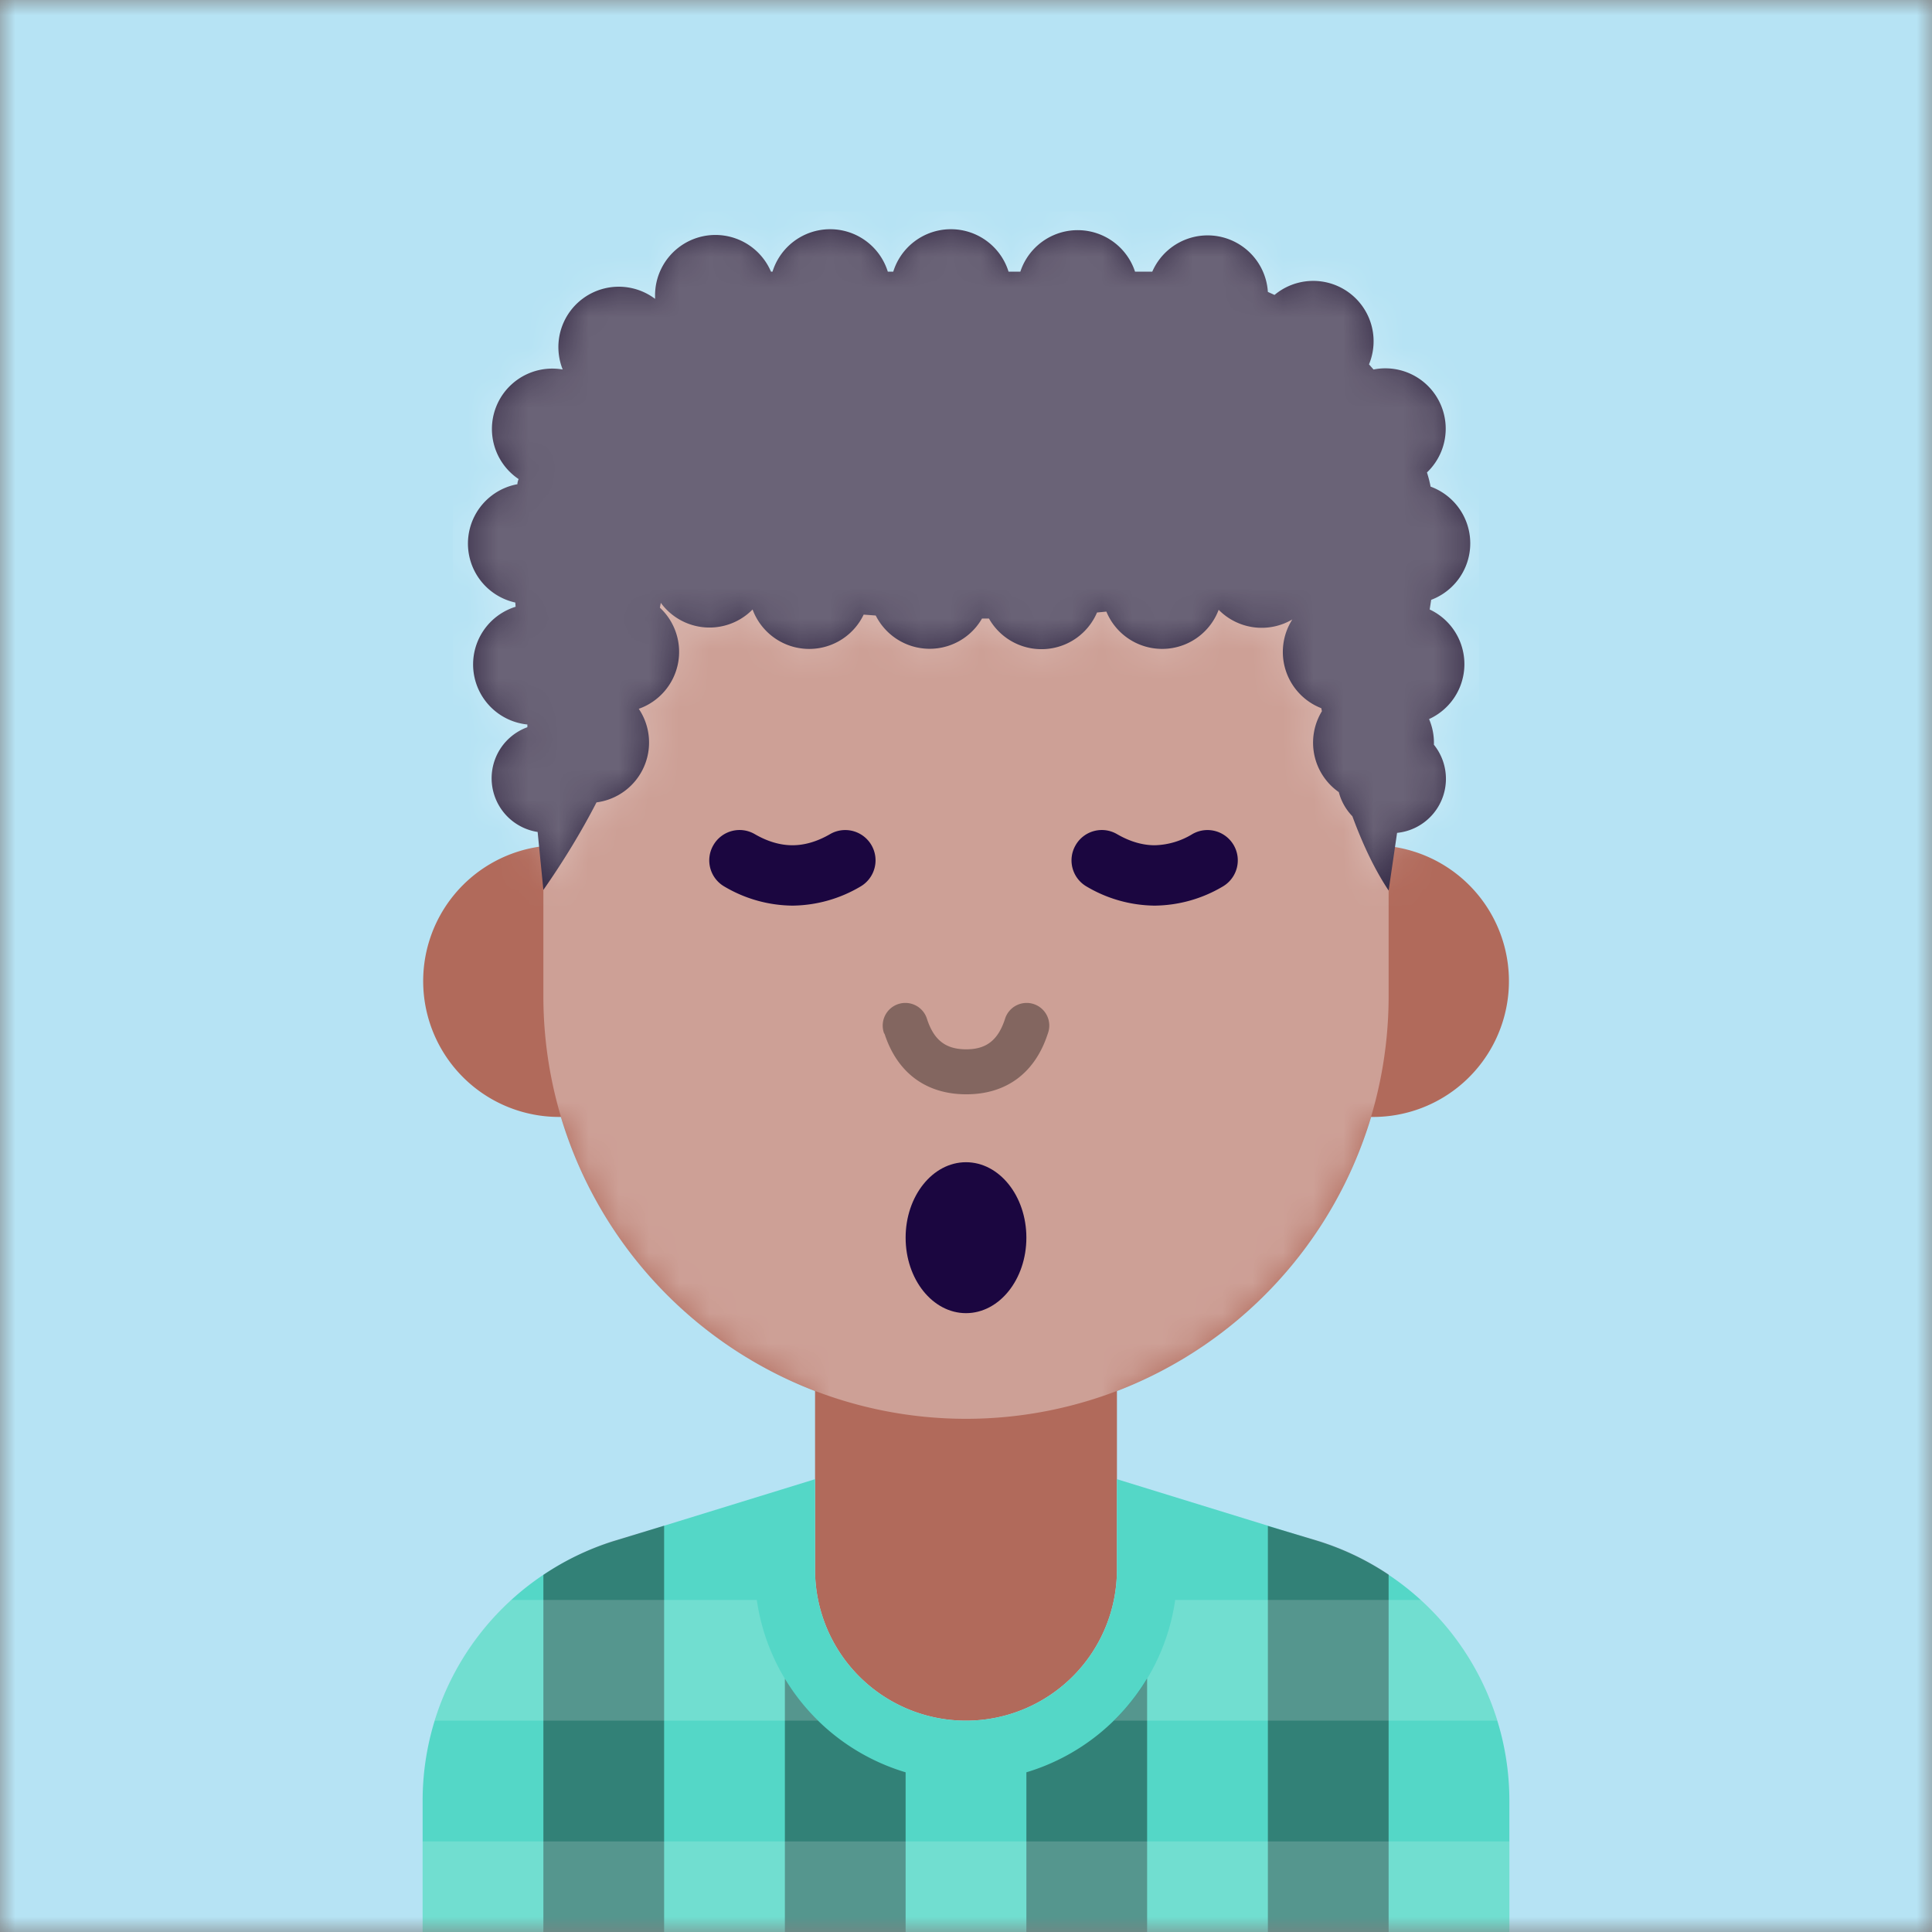 <svg xmlns="http://www.w3.org/2000/svg" viewBox="0 0 64 64" fill="none" shape-rendering="auto"><rect x="0" y="0" width="64" height="64" fill="#808080" stroke="none"/><mask id="viewboxMask"><rect width="64" height="64" rx="0" ry="0" x="0" y="0" fill="#fff" /></mask><g mask="url(#viewboxMask)"><rect fill="#b6e3f4" width="64" height="64" x="0" y="0" /><path d="M37 46.08V52a5 5 0 0 1-10 0v-5.92A14.04 14.04 0 0 1 18.58 37h-.08a4.5 4.5 0 0 1-.5-8.97V27a14 14 0 1 1 28 0v1.03a4.5 4.5 0 0 1-.58 8.97A14.04 14.04 0 0 1 37 46.08Z" fill="#b16a5b"/><mask id="personas-a" style="mask-type:luminance" maskUnits="userSpaceOnUse" x="14" y="13" width="36" height="44"><path d="M37 46.08V52a5 5 0 0 1-10 0v-5.92A14.04 14.04 0 0 1 18.58 37h-.08a4.5 4.5 0 0 1-.5-8.97V27a14 14 0 1 1 28 0v1.03a4.5 4.5 0 0 1-.58 8.97A14.04 14.04 0 0 1 37 46.08Z" fill="#fff"/></mask><g mask="url(#personas-a)"><path d="M32 13a14 14 0 0 1 14 14v6a14 14 0 1 1-28 0v-6a14 14 0 0 1 14-14Z" fill="#fff" style="mix-blend-mode:overlay" opacity=".36"/></g><g transform="translate(20 24)"><path d="M3.63 4A1 1 0 0 0 4 5.37 4.5 4.5 0 0 0 6.25 6a4.5 4.5 0 0 0 2.25-.63 1 1 0 0 0-1-1.74c-.43.25-.85.37-1.25.37S5.43 3.88 5 3.63A1 1 0 0 0 3.63 4ZM15.63 4A1 1 0 0 0 16 5.37a4.5 4.5 0 0 0 2.25.63 4.5 4.5 0 0 0 2.25-.63 1 1 0 0 0-1-1.74 2.5 2.5 0 0 1-1.25.37c-.4 0-.82-.12-1.25-.37a1 1 0 0 0-1.37.37Z" fill="#1B0640"/></g><g transform="translate(2 2)"><path d="M31.8 7a2 2 0 0 1 3.8 0h.57a2 2 0 0 1 3.83.67l.22.1a2 2 0 0 1 3.13 2.3l.15.17a2 2 0 0 1 1.77 3.41c.05.16.09.31.12.47a2 2 0 0 1 .02 3.75l-.05.32a2 2 0 0 1-.02 3.63 2 2 0 0 1 .16.85 1.8 1.8 0 0 1-1.22 2.92L44 27.5c-.44-.66-.84-1.48-1.2-2.46a1.8 1.8 0 0 1-.45-.8 2 2 0 0 1-.56-2.68l-.02-.1a2 2 0 0 1-.96-2.94 2 2 0 0 1-2.44-.32 2 2 0 0 1-3.72.06l-.31.03a2 2 0 0 1-3.58.2h-.23a2 2 0 0 1-3.52-.1l-.4-.03a2 2 0 0 1-3.68-.17 2 2 0 0 1-3.04-.22l-.03.16a2 2 0 0 1-.7 3.35 2 2 0 0 1-1.4 3.1c-.5.97-1.09 1.94-1.76 2.9l-.19-1.92a1.8 1.8 0 0 1-.34-3.47V22a2 2 0 0 1-.39-3.9l-.01-.14a2 2 0 0 1 .07-3.92c0-.06.02-.12.04-.17a2 2 0 0 1 1.46-3.63A2 2 0 0 1 19.7 7.9v-.1a2 2 0 0 1 3.84-.8h.05a2 2 0 0 1 3.82 0h.18a2 2 0 0 1 3.82 0h.38Z" fill="#362c47"/><mask id="hairCurlyHighTop-a" style="mask-type:luminance" maskUnits="userSpaceOnUse" x="13" y="5" width="34" height="23"><path d="M31.8 7a2 2 0 0 1 3.8 0h.57a2 2 0 0 1 3.83.67l.22.1a2 2 0 0 1 3.13 2.3l.15.17a2 2 0 0 1 1.77 3.41c.05.16.09.31.12.47a2 2 0 0 1 .02 3.75l-.05.32a2 2 0 0 1-.02 3.63 2 2 0 0 1 .16.85 1.8 1.8 0 0 1-1.22 2.92L44 27.5c-.44-.66-.84-1.48-1.2-2.46a1.8 1.8 0 0 1-.45-.8 2 2 0 0 1-.56-2.68l-.02-.1a2 2 0 0 1-.96-2.94 2 2 0 0 1-2.44-.32 2 2 0 0 1-3.72.06l-.31.03a2 2 0 0 1-3.58.2h-.23a2 2 0 0 1-3.52-.1l-.4-.03a2 2 0 0 1-3.68-.17 2 2 0 0 1-3.04-.22l-.03.16a2 2 0 0 1-.7 3.35 2 2 0 0 1-1.4 3.1c-.5.97-1.09 1.94-1.76 2.9l-.19-1.92a1.8 1.8 0 0 1-.34-3.47V22a2 2 0 0 1-.39-3.9l-.01-.14a2 2 0 0 1 .07-3.92c0-.06.02-.12.04-.17a2 2 0 0 1 1.46-3.63A2 2 0 0 1 19.7 7.9v-.1a2 2 0 0 1 3.84-.8h.05a2 2 0 0 1 3.82 0h.18a2 2 0 0 1 3.82 0h.38Z" fill="#fff"/></mask><g mask="url(#hairCurlyHighTop-a)"><path fill="#fff" d="M13 5h34v23H13z" style="mix-blend-mode:overlay" opacity=".26"/></g></g><g transform="translate(11 44)"><path d="M16 5v3a5 5 0 0 0 10 0V5l6.65 2.05a9 9 0 0 1 6.35 8.6V20H3v-4.35a9 9 0 0 1 6.35-8.6L16 5Z" fill="#54d7c7"/><path d="m11 6.54-1.65.5A9 9 0 0 0 7 8.17V20h4V6.54ZM15 20h4v-5.29a7.02 7.02 0 0 1-4-3.1V20ZM23 20h4v-8.4a7.02 7.02 0 0 1-4 3.11v5.3ZM31 20h4V8.16a9 9 0 0 0-2.35-1.12L31 6.55V20Z" style="mix-blend-mode:overlay" opacity=".4" fill="#000"/><path d="M3.4 13a9.01 9.01 0 0 1 2.53-4h8.14a6.98 6.98 0 0 0 2.03 4H3.4ZM39 17v3H3v-3h36ZM36.07 9a9.01 9.01 0 0 1 2.53 4H25.9a6.98 6.98 0 0 0 2.03-4h8.14Z" style="mix-blend-mode:lighten" opacity=".17" fill="#fff"/></g><g transform="translate(23 36)"><ellipse cx="9" cy="5" rx="2" ry="2.5" fill="#1B0640"/></g><g transform="translate(24 28)"><path d="M5.29 6.24a.75.75 0 1 1 1.42-.48c.23.7.62 1 1.3 1 .66 0 1.05-.3 1.28-1a.75.75 0 1 1 1.42.48c-.42 1.3-1.37 2.01-2.7 2.01S5.72 7.54 5.3 6.24Z" fill="#000" style="mix-blend-mode:overlay" opacity=".36"/></g><g transform="translate(14 26)"></g></g></svg>